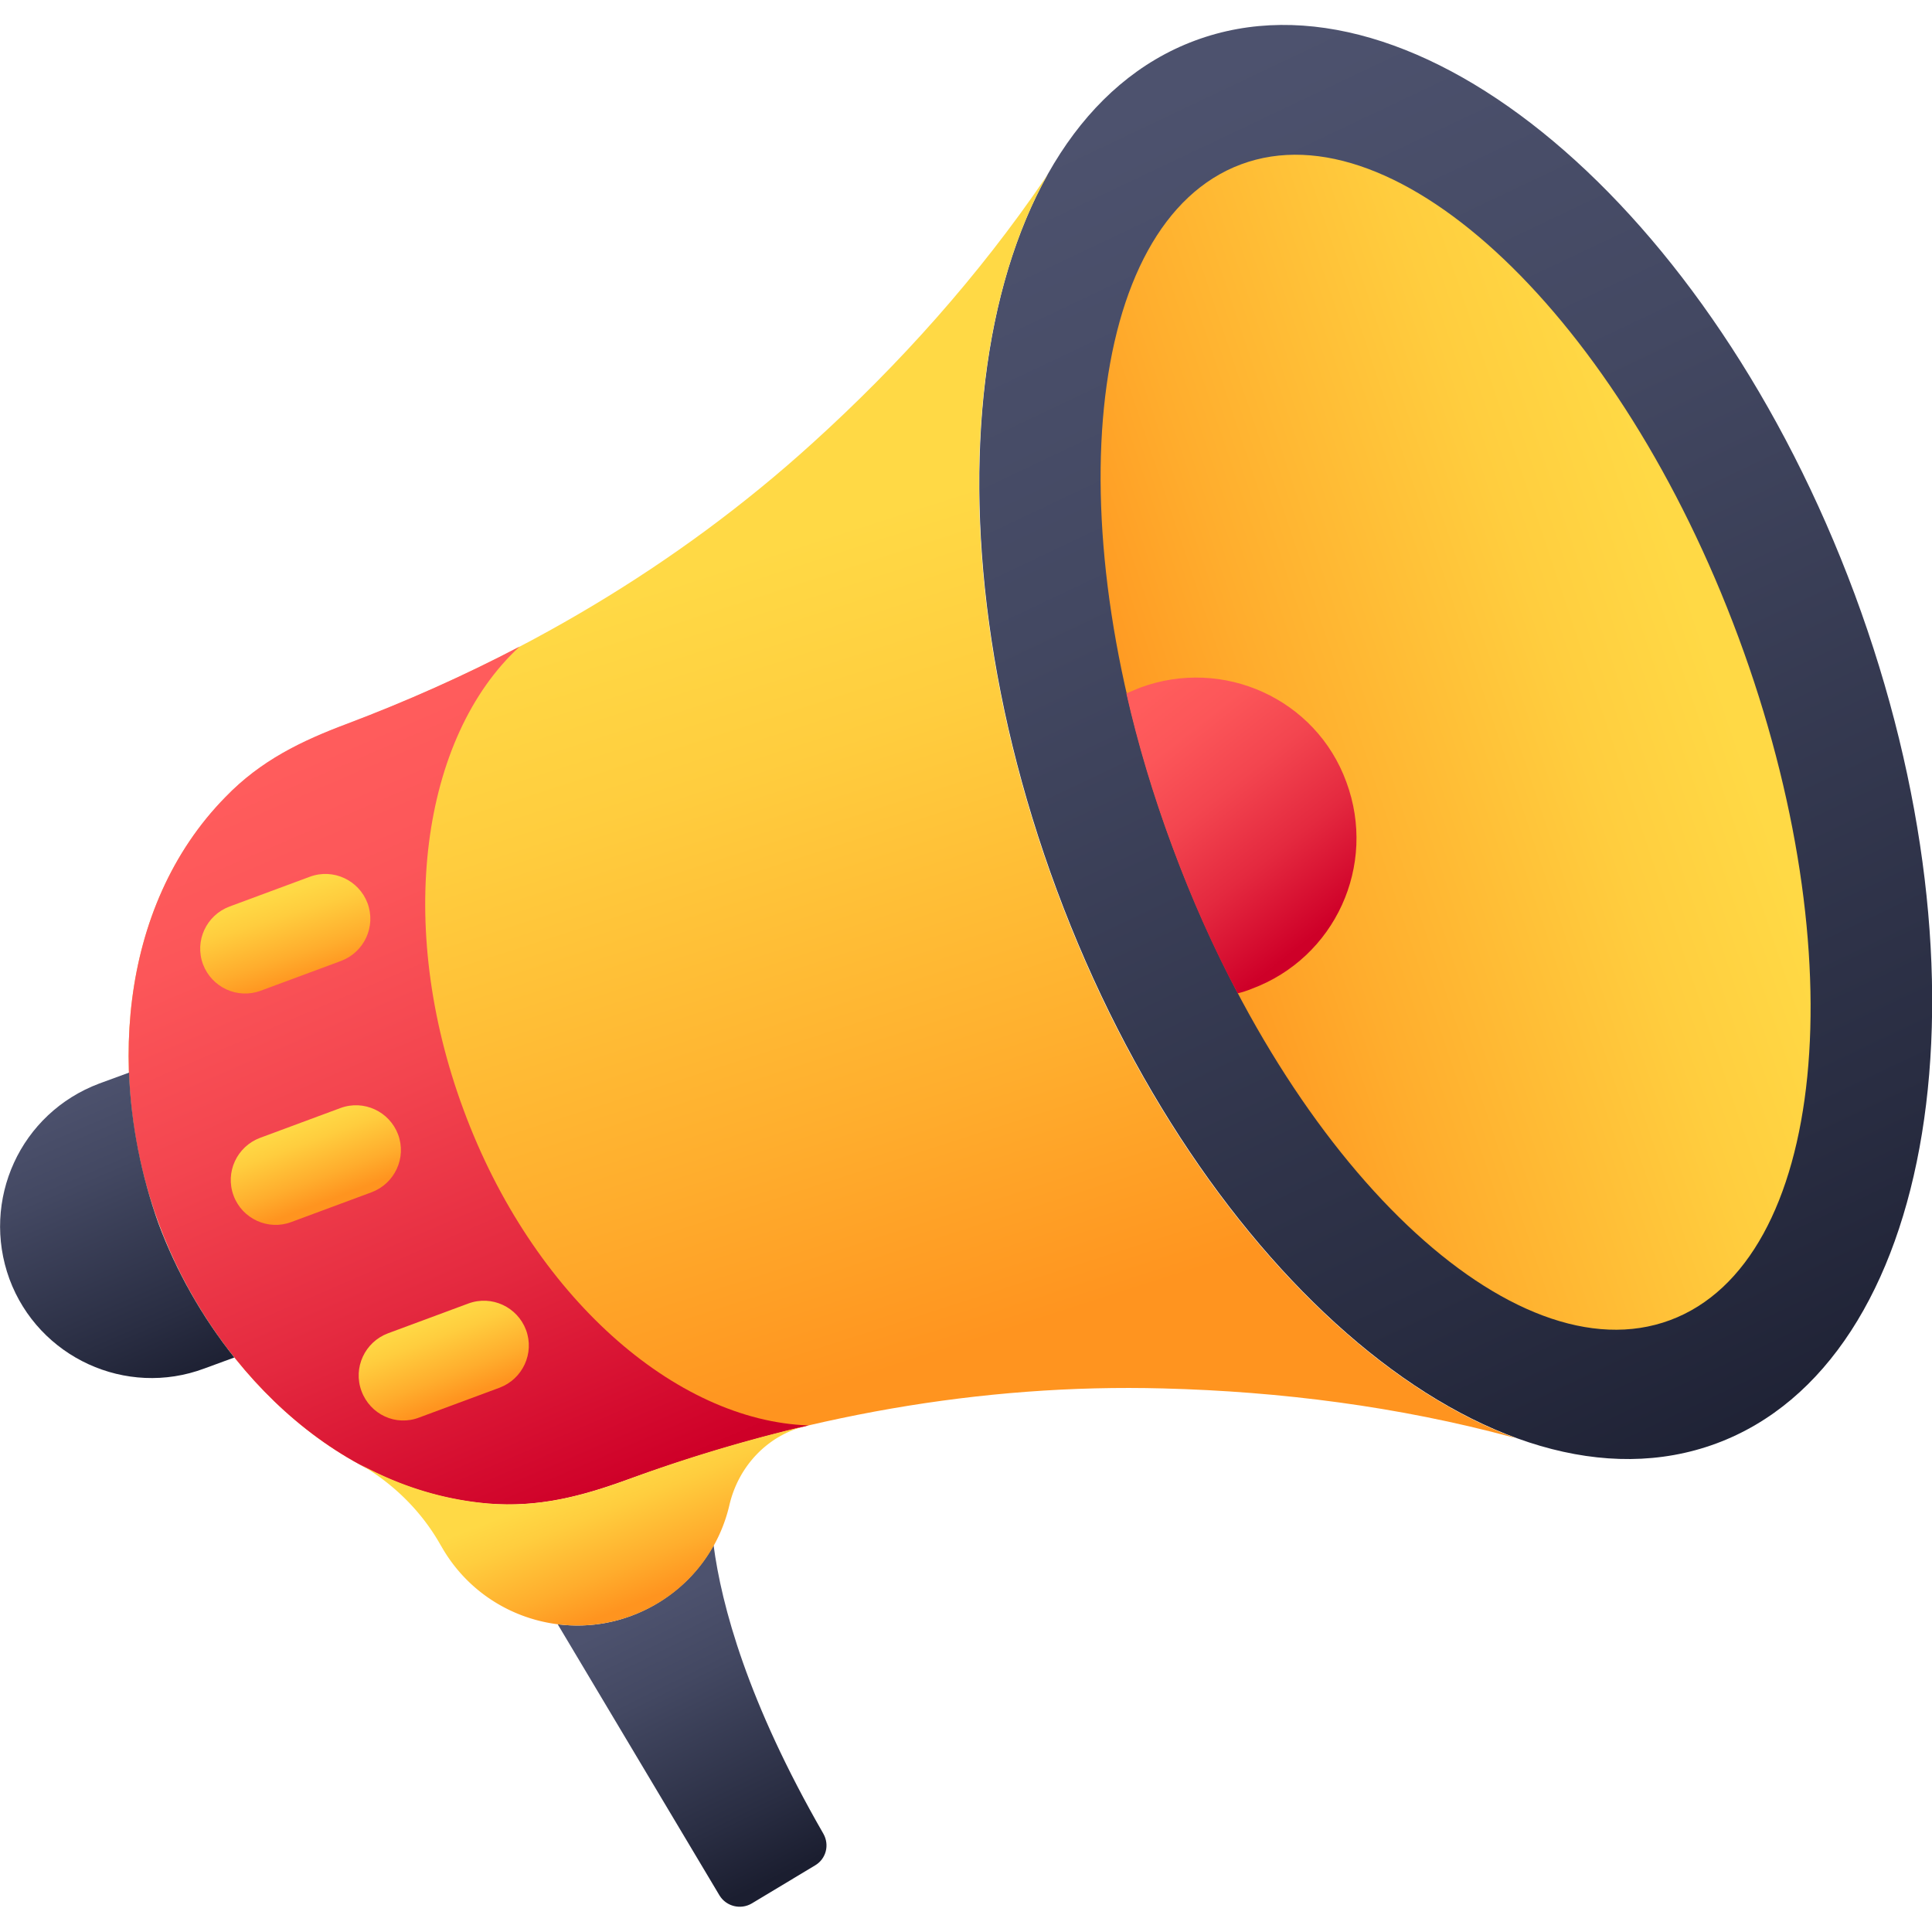 <svg xmlns="http://www.w3.org/2000/svg" xmlns:xlink="http://www.w3.org/1999/xlink" width="512" height="512" viewBox="0 0 512 498.7"><linearGradient id="A" gradientUnits="userSpaceOnUse"><stop offset="0" stop-color="#4d526e"/><stop offset=".273" stop-color="#434862"/><stop offset=".767" stop-color="#292d42"/><stop offset="1" stop-color="#1b1e30"/></linearGradient><linearGradient id="B" x1="171.516" x2="206.579" xlink:href="#A" y1="419.495" y2="490.643"/><linearGradient id="C" x1="305.028" x2="483.497" xlink:href="#A" y1="19.962" y2="396.047"/><linearGradient id="D" gradientUnits="userSpaceOnUse" x1="298.971" x2="453.695" y1="219.235" y2="167.15"><stop offset="0" stop-color="#ff941f"/><stop offset=".296" stop-color="#ffad2d"/><stop offset=".75" stop-color="#ffcd3e"/><stop offset="1" stop-color="#ffd945"/></linearGradient><linearGradient id="E" gradientUnits="userSpaceOnUse"><stop offset="0" stop-color="#ffd945"/><stop offset=".25" stop-color="#ffcd3e"/><stop offset=".704" stop-color="#ffad2d"/><stop offset="1" stop-color="#ff941f"/></linearGradient><linearGradient id="F" x1="159.798" x2="226.437" xlink:href="#E" y1="152.877" y2="359.685"/><linearGradient id="G" gradientUnits="userSpaceOnUse"><stop offset="0" stop-color="#ff5c5c"/><stop offset=".177" stop-color="#fc5659"/><stop offset=".417" stop-color="#f3454f"/><stop offset=".691" stop-color="#e4293f"/><stop offset=".99" stop-color="#cf0129"/><stop offset="1" stop-color="#ce0028"/></linearGradient><linearGradient id="H" x1="71.203" x2="154.692" xlink:href="#G" y1="197.861" y2="391.648"/><linearGradient id="I" x1="304.164" x2="351.653" xlink:href="#G" y1="178.353" y2="238.609"/><linearGradient id="J" x1="10.05" x2="44.093" xlink:href="#A" y1="285.816" y2="364.454"/><linearGradient id="K" x1="157.769" x2="170.365" xlink:href="#E" y1="385.477" y2="417.477"/><linearGradient id="L" x1="79.553" x2="87.213" xlink:href="#E" y1="290.936" y2="311.361"/><linearGradient id="M" x1="72.429" x2="79.578" xlink:href="#E" y1="230.682" y2="253.406"/><linearGradient id="N" x1="113.317" x2="121.487" xlink:href="#E" y1="342.664" y2="364.111"/><path d="m216 487.7-16.8 10.1c-2.9 1.7-6.7.8-8.5-2.1l-42.9-71.9c8.6 1.1 17.5-.5 25.6-5.1 6.8-3.9 12.2-9.4 15.7-15.9 2.1 16 9 41.6 29.1 76.5 1.7 3 .7 6.7-2.2 8.4z" fill="url(#B)"/><path d="M491.5 150.8c38.1 102.7 21.7 203.5-36.7 225.1s-136.6-44-174.7-146.6S258.3 25.8 316.7 4.1s136.6 44 174.8 146.7z" fill="url(#C)"/><path d="m460.7 162.2c31.4 84.6 23.3 165.6-18.1 181s-100.4-40.7-131.8-125.3-23.3-165.6 18.1-181 100.4 40.7 131.8 125.3z" fill="url(#D)"/><path d="m280 229.3c-27.4-73.8-26.6-146.6-2.3-189.8-.3.4-.5.8-.8 1.2-17.5 25.7-38.5 49.2-61.6 70.1-35.9 32.6-77.9 57.2-123.2 74.4-12.3 4.6-23 9.8-32.3 19.4-28.8 29.2-31.4 76-17.7 113s46.2 70.8 87.2 74.2c13.3 1.1 24.8-1.9 37.1-6.4 45.5-16.6 93.4-25.4 141.9-24.1 31.1.8 62.3 4.8 92.4 12.9.5.1.9.2 1.4.4-46.6-16.9-94.7-71.5-122.1-145.3z" fill="url(#F)"/><path d="m122.9 287.6c-18.3-49.2-11.2-99 14.8-122.9-14.7 7.7-30 14.5-45.6 20.4-12.3 4.6-23 9.8-32.3 19.4-28.8 29.3-31.4 76.1-17.7 113.1s46.2 70.8 87.2 74.2c13.3 1.1 24.8-1.9 37.1-6.4 15.7-5.7 31.7-10.5 47.9-14.3-35.3-1.2-73.2-34.3-91.4-83.5z" fill="url(#H)"/><path d="M302.1 175.6l-3.6 1.5c3 13.3 7.1 27 12.2 40.7 5.1 13.8 10.9 26.8 17.3 38.8 1.2-.3 2.5-.7 3.7-1.2 22.1-8.2 33.3-32.7 25.1-54.8-8-22-32.6-33.2-54.7-25z" fill="url(#I)"/><path d="M34.2 277.6l-7.9 2.9c-10.4 3.9-18.3 11.6-22.6 21s-5 20.4-1.2 30.8c7.7 20.8 30.9 31.5 51.7 23.7l7.9-2.9c-8.6-10.8-15.4-22.9-20.1-35.5-4.5-12.6-7.3-26.3-7.8-40z" fill="url(#J)"/><path d="M166.5 385.4c-12.3 4.5-23.8 7.5-37.1 6.4-12.5-1.1-24.2-4.9-34.9-10.9 9.2 5.1 17 12.6 22.2 21.8l.3.5c11.3 19.9 36.6 26.8 56.5 15.5a41.11 41.11 0 0 0 19.8-26.5c2.4-10.3 10.1-18.5 20.4-21-16 3.8-31.8 8.5-47.2 14.2z" fill="url(#K)"/><path d="m61.9 310.2c-2.3-6.2.9-13 7-15.3l21.3-7.9c6.2-2.3 13 .9 15.3 7 2.3 6.2-.9 13-7 15.3l-21.3 7.9c-6.1 2.3-13-.8-15.3-7z" fill="url(#L)"/><path d="m53.8 248.9c-2.3-6.2.9-13 7-15.3l21.3-7.9c6.2-2.3 13 .9 15.3 7 2.3 6.2-.9 13-7 15.3l-21.3 7.9c-6.2 2.3-13-.9-15.3-7z" fill="url(#M)"/><path d="m95.8 362c-2.3-6.2.9-13 7-15.3l21.3-7.9c6.2-2.3 13 .9 15.3 7 2.3 6.2-.9 13-7 15.3l-21.3 7.9c-6.2 2.4-13-.8-15.3-7z" fill="url(#N)"/></svg>